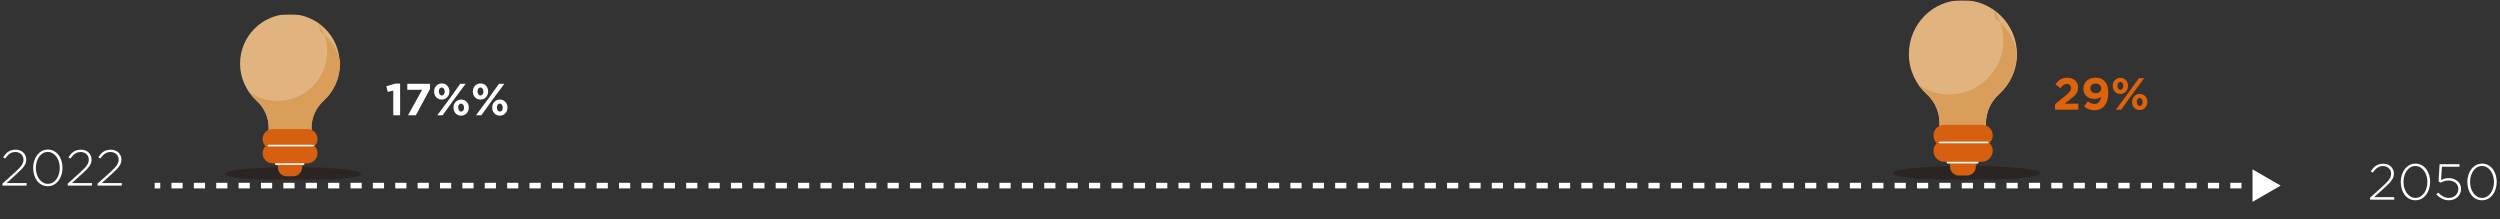 <svg width="889" height="78" viewBox="0 0 889 78" fill="none" xmlns="http://www.w3.org/2000/svg">
<rect x="0" y="0" width="889" height="78" fill="#333333" stroke="none"/>
<mask id="mask0_46_305" style="mask-type:luminance" maskUnits="userSpaceOnUse" x="672" y="0" width="54" height="65">
<path d="M725.852 0.008H672.912V64.138H725.852V0.008Z" fill="white"/>
</mask>
<g mask="url(#mask0_46_305)">
<mask id="mask1_46_305" style="mask-type:luminance" maskUnits="userSpaceOnUse" x="672" y="0" width="54" height="65">
<path d="M725.852 0.016H672.912V64.146H725.852V0.016Z" fill="white"/>
</mask>
<g mask="url(#mask1_46_305)">
<path d="M717.243 19.24C717.243 8.624 708.492 0.016 697.875 0.016C687.259 0.016 678.794 8.624 678.794 19.24C678.794 24.835 681.233 30 685.107 33.444C688.12 36.169 689.698 39.9 689.698 43.917V46.642H706.196V43.917C706.196 39.9 707.918 36.169 710.787 33.587C714.805 30 717.243 24.835 717.243 19.24Z" fill="#E1B47F"/>
</g>
<mask id="mask2_46_305" style="mask-type:luminance" maskUnits="userSpaceOnUse" x="672" y="0" width="54" height="65">
<path d="M725.852 0.016H672.912V64.146H725.852V0.016Z" fill="white"/>
</mask>
<g mask="url(#mask2_46_305)">
<path d="M716.813 15.366C716.813 15.509 716.813 15.509 716.813 15.653C716.813 15.509 716.813 15.366 716.813 15.366ZM717.1 16.657V16.801C717.1 16.801 717.1 16.801 717.1 16.657Z" fill="#F6E2B5"/>
</g>
<mask id="mask3_46_305" style="mask-type:luminance" maskUnits="userSpaceOnUse" x="672" y="0" width="54" height="65">
<path d="M725.852 0.016H672.912V64.146H725.852V0.016Z" fill="white"/>
</mask>
<g mask="url(#mask3_46_305)">
<path d="M708.922 3.453C711.074 6.609 712.366 10.34 712.366 14.357C712.366 24.973 703.758 33.581 693.141 33.581C689.124 33.581 685.25 32.29 682.238 30.138C682.238 30.282 682.381 30.282 682.381 30.425C683.242 31.573 684.103 32.577 685.107 33.438C688.12 36.164 689.698 39.894 689.698 43.911V46.637H706.197V43.911C706.197 39.894 707.918 36.164 710.788 33.438C714.661 29.995 717.1 24.83 717.1 19.235V19.091C717.1 19.091 717.1 19.091 717.1 18.948V18.804C717.1 18.661 717.1 18.661 717.1 18.517C717.1 18.374 717.1 18.374 717.1 18.23C716.096 13.496 713.37 9.479 709.64 6.753L709.496 6.609C709.066 3.597 709.066 3.453 708.922 3.453Z" fill="#D99F5A"/>
</g>
<mask id="mask4_46_305" style="mask-type:luminance" maskUnits="userSpaceOnUse" x="672" y="0" width="54" height="65">
<path d="M725.852 0.016H672.912V64.146H725.852V0.016Z" fill="white"/>
</mask>
<g mask="url(#mask4_46_305)">
<g opacity="0.52">
<mask id="mask5_46_305" style="mask-type:luminance" maskUnits="userSpaceOnUse" x="660" y="48" width="79" height="18">
<path d="M738.764 48.938H660V65.58H738.764V48.938Z" fill="white"/>
</mask>
<g mask="url(#mask5_46_305)">
<path d="M699.31 58.984C684.82 58.984 672.912 60.132 672.912 61.567C672.912 63.002 684.676 64.149 699.31 64.149C713.944 64.149 725.708 63.002 725.708 61.567C725.852 60.132 713.944 58.984 699.31 58.984Z" fill="#231916"/>
</g>
</g>
</g>
<mask id="mask6_46_305" style="mask-type:luminance" maskUnits="userSpaceOnUse" x="672" y="0" width="54" height="65">
<path d="M725.852 0.016H672.912V64.146H725.852V0.016Z" fill="white"/>
</mask>
<g mask="url(#mask6_46_305)">
<path d="M699.454 62.422H696.584C694.863 62.422 693.428 60.987 693.428 59.266C693.428 57.544 694.863 56.109 696.584 56.109H699.454C701.175 56.109 702.61 57.544 702.61 59.266C702.61 60.987 701.175 62.422 699.454 62.422Z" fill="#D66010"/>
</g>
<mask id="mask7_46_305" style="mask-type:luminance" maskUnits="userSpaceOnUse" x="672" y="0" width="54" height="65">
<path d="M725.852 0.016H672.912V64.146H725.852V0.016Z" fill="white"/>
</mask>
<g mask="url(#mask7_46_305)">
<path d="M698.162 60.122C694.002 60.122 690.702 56.822 690.702 52.662V49.936C690.702 48.645 691.706 47.641 692.998 47.641H703.327C704.618 47.641 705.623 48.645 705.623 49.936V52.662C705.623 56.822 702.18 60.122 698.162 60.122Z" fill="#D66010"/>
</g>
<mask id="mask8_46_305" style="mask-type:luminance" maskUnits="userSpaceOnUse" x="672" y="0" width="54" height="65">
<path d="M725.852 0.016H672.912V64.146H725.852V0.016Z" fill="white"/>
</mask>
<g mask="url(#mask8_46_305)">
<path d="M704.762 52.091H691.419C689.267 52.091 687.546 50.369 687.546 48.217C687.546 46.065 689.267 44.344 691.419 44.344H704.762C706.914 44.344 708.635 46.065 708.635 48.217C708.492 50.369 706.77 52.091 704.762 52.091Z" fill="#D66010"/>
</g>
</g>
<mask id="mask9_46_305" style="mask-type:luminance" maskUnits="userSpaceOnUse" x="672" y="0" width="54" height="65">
<path d="M725.852 0.008H672.912V64.138H725.852V0.008Z" fill="white"/>
</mask>
<g mask="url(#mask9_46_305)">
<path d="M705.623 52.086V55.242L696.441 52.086H705.623Z" fill="#536D30"/>
</g>
<mask id="mask10_46_305" style="mask-type:luminance" maskUnits="userSpaceOnUse" x="672" y="0" width="54" height="65">
<path d="M725.852 0.008H672.912V64.138H725.852V0.008Z" fill="white"/>
</mask>
<g mask="url(#mask10_46_305)">
<mask id="mask11_46_305" style="mask-type:luminance" maskUnits="userSpaceOnUse" x="672" y="0" width="54" height="65">
<path d="M725.852 0.016H672.912V64.146H725.852V0.016Z" fill="white"/>
</mask>
<g mask="url(#mask11_46_305)">
<path d="M704.762 57.544H691.419C689.267 57.544 687.546 55.822 687.546 53.67C687.546 51.519 689.267 49.797 691.419 49.797H704.762C706.914 49.797 708.635 51.519 708.635 53.67C708.492 55.822 706.77 57.544 704.762 57.544Z" fill="#D66010"/>
</g>
</g>
<mask id="mask12_46_305" style="mask-type:luminance" maskUnits="userSpaceOnUse" x="672" y="0" width="54" height="65">
<path d="M725.852 0.008H672.912V64.138H725.852V0.008Z" fill="white"/>
</mask>
<g mask="url(#mask12_46_305)">
<path d="M707.057 50.367H689.554V50.941H707.057V50.367Z" fill="white"/>
</g>
<mask id="mask13_46_305" style="mask-type:luminance" maskUnits="userSpaceOnUse" x="672" y="0" width="54" height="65">
<path d="M725.852 0.008H672.912V64.138H725.852V0.008Z" fill="white"/>
</mask>
<g mask="url(#mask13_46_305)">
<path d="M703.471 57.539H692.28V58.113H703.471V57.539Z" fill="white"/>
</g>
<path d="M5.508 54.048C4.704 54.048 4.02 54.252 3.456 54.66C2.892 55.056 2.346 55.632 1.818 56.388L1.116 55.92C1.392 55.5 1.674 55.128 1.962 54.804C2.262 54.468 2.586 54.186 2.934 53.958C3.294 53.718 3.69 53.538 4.122 53.418C4.554 53.286 5.046 53.22 5.598 53.22C6.138 53.22 6.636 53.31 7.092 53.49C7.548 53.658 7.938 53.898 8.262 54.21C8.598 54.522 8.862 54.894 9.054 55.326C9.246 55.746 9.342 56.202 9.342 56.694C9.342 57.126 9.282 57.534 9.162 57.918C9.042 58.29 8.85 58.668 8.586 59.052C8.334 59.424 8.01 59.82 7.614 60.24C7.218 60.648 6.744 61.104 6.192 61.608L2.34 65.1H9.468V66H0.864V65.298L5.562 61.05C6.078 60.582 6.516 60.156 6.876 59.772C7.236 59.388 7.524 59.028 7.74 58.692C7.956 58.356 8.112 58.032 8.208 57.72C8.304 57.408 8.352 57.084 8.352 56.748C8.352 56.34 8.274 55.968 8.118 55.632C7.962 55.296 7.752 55.014 7.488 54.786C7.236 54.546 6.936 54.366 6.588 54.246C6.24 54.114 5.88 54.048 5.508 54.048ZM22.227 59.682C22.227 60.558 22.101 61.392 21.849 62.184C21.609 62.964 21.261 63.654 20.805 64.254C20.349 64.854 19.797 65.334 19.149 65.694C18.513 66.042 17.793 66.216 16.989 66.216C16.185 66.216 15.459 66.042 14.811 65.694C14.175 65.346 13.629 64.878 13.173 64.29C12.729 63.69 12.387 63 12.147 62.22C11.907 61.428 11.787 60.594 11.787 59.718C11.787 58.842 11.907 58.014 12.147 57.234C12.399 56.442 12.753 55.746 13.209 55.146C13.665 54.546 14.211 54.072 14.847 53.724C15.495 53.364 16.221 53.184 17.025 53.184C17.829 53.184 18.549 53.358 19.185 53.706C19.833 54.054 20.379 54.528 20.823 55.128C21.279 55.716 21.627 56.406 21.867 57.198C22.107 57.978 22.227 58.806 22.227 59.682ZM21.255 59.718C21.255 58.986 21.153 58.278 20.949 57.594C20.757 56.898 20.475 56.292 20.103 55.776C19.731 55.248 19.281 54.828 18.753 54.516C18.225 54.192 17.637 54.03 16.989 54.03C16.341 54.03 15.753 54.186 15.225 54.498C14.709 54.81 14.265 55.23 13.893 55.758C13.533 56.274 13.251 56.874 13.047 57.558C12.855 58.242 12.759 58.95 12.759 59.682C12.759 60.426 12.855 61.14 13.047 61.824C13.251 62.508 13.539 63.114 13.911 63.642C14.283 64.158 14.733 64.578 15.261 64.902C15.789 65.214 16.377 65.37 17.025 65.37C17.673 65.37 18.255 65.214 18.771 64.902C19.299 64.59 19.743 64.176 20.103 63.66C20.475 63.132 20.757 62.532 20.949 61.86C21.153 61.176 21.255 60.462 21.255 59.718ZM28.729 54.048C27.925 54.048 27.241 54.252 26.677 54.66C26.113 55.056 25.567 55.632 25.039 56.388L24.337 55.92C24.613 55.5 24.895 55.128 25.183 54.804C25.483 54.468 25.807 54.186 26.155 53.958C26.515 53.718 26.911 53.538 27.343 53.418C27.775 53.286 28.267 53.22 28.819 53.22C29.359 53.22 29.857 53.31 30.313 53.49C30.769 53.658 31.159 53.898 31.483 54.21C31.819 54.522 32.083 54.894 32.275 55.326C32.467 55.746 32.563 56.202 32.563 56.694C32.563 57.126 32.503 57.534 32.383 57.918C32.263 58.29 32.071 58.668 31.807 59.052C31.555 59.424 31.231 59.82 30.835 60.24C30.439 60.648 29.965 61.104 29.413 61.608L25.561 65.1H32.689V66H24.085V65.298L28.783 61.05C29.299 60.582 29.737 60.156 30.097 59.772C30.457 59.388 30.745 59.028 30.961 58.692C31.177 58.356 31.333 58.032 31.429 57.72C31.525 57.408 31.573 57.084 31.573 56.748C31.573 56.34 31.495 55.968 31.339 55.632C31.183 55.296 30.973 55.014 30.709 54.786C30.457 54.546 30.157 54.366 29.809 54.246C29.461 54.114 29.101 54.048 28.729 54.048ZM39.346 54.048C38.542 54.048 37.858 54.252 37.294 54.66C36.73 55.056 36.184 55.632 35.656 56.388L34.954 55.92C35.23 55.5 35.512 55.128 35.8 54.804C36.1 54.468 36.424 54.186 36.772 53.958C37.132 53.718 37.528 53.538 37.96 53.418C38.392 53.286 38.884 53.22 39.436 53.22C39.976 53.22 40.474 53.31 40.93 53.49C41.386 53.658 41.776 53.898 42.1 54.21C42.436 54.522 42.7 54.894 42.892 55.326C43.084 55.746 43.18 56.202 43.18 56.694C43.18 57.126 43.12 57.534 43 57.918C42.88 58.29 42.688 58.668 42.424 59.052C42.172 59.424 41.848 59.82 41.452 60.24C41.056 60.648 40.582 61.104 40.03 61.608L36.178 65.1H43.306V66H34.702V65.298L39.4 61.05C39.916 60.582 40.354 60.156 40.714 59.772C41.074 59.388 41.362 59.028 41.578 58.692C41.794 58.356 41.95 58.032 42.046 57.72C42.142 57.408 42.19 57.084 42.19 56.748C42.19 56.34 42.112 55.968 41.956 55.632C41.8 55.296 41.59 55.014 41.326 54.786C41.074 54.546 40.774 54.366 40.426 54.246C40.078 54.114 39.718 54.048 39.346 54.048Z" fill="white"/>
<path d="M847.434 59.048C846.63 59.048 845.946 59.252 845.382 59.66C844.818 60.056 844.272 60.632 843.744 61.388L843.042 60.92C843.318 60.5 843.6 60.128 843.888 59.804C844.188 59.468 844.512 59.186 844.86 58.958C845.22 58.718 845.616 58.538 846.048 58.418C846.48 58.286 846.972 58.22 847.524 58.22C848.064 58.22 848.562 58.31 849.018 58.49C849.474 58.658 849.864 58.898 850.188 59.21C850.524 59.522 850.788 59.894 850.98 60.326C851.172 60.746 851.268 61.202 851.268 61.694C851.268 62.126 851.208 62.534 851.088 62.918C850.968 63.29 850.776 63.668 850.512 64.052C850.26 64.424 849.936 64.82 849.54 65.24C849.144 65.648 848.67 66.104 848.118 66.608L844.266 70.1H851.394V71H842.79V70.298L847.488 66.05C848.004 65.582 848.442 65.156 848.802 64.772C849.162 64.388 849.45 64.028 849.666 63.692C849.882 63.356 850.038 63.032 850.134 62.72C850.23 62.408 850.278 62.084 850.278 61.748C850.278 61.34 850.2 60.968 850.044 60.632C849.888 60.296 849.678 60.014 849.414 59.786C849.162 59.546 848.862 59.366 848.514 59.246C848.166 59.114 847.806 59.048 847.434 59.048ZM864.153 64.682C864.153 65.558 864.027 66.392 863.775 67.184C863.535 67.964 863.187 68.654 862.731 69.254C862.275 69.854 861.723 70.334 861.075 70.694C860.439 71.042 859.719 71.216 858.915 71.216C858.111 71.216 857.385 71.042 856.737 70.694C856.101 70.346 855.555 69.878 855.099 69.29C854.655 68.69 854.313 68 854.073 67.22C853.833 66.428 853.713 65.594 853.713 64.718C853.713 63.842 853.833 63.014 854.073 62.234C854.325 61.442 854.679 60.746 855.135 60.146C855.591 59.546 856.137 59.072 856.773 58.724C857.421 58.364 858.147 58.184 858.951 58.184C859.755 58.184 860.475 58.358 861.111 58.706C861.759 59.054 862.305 59.528 862.749 60.128C863.205 60.716 863.553 61.406 863.793 62.198C864.033 62.978 864.153 63.806 864.153 64.682ZM863.181 64.718C863.181 63.986 863.079 63.278 862.875 62.594C862.683 61.898 862.401 61.292 862.029 60.776C861.657 60.248 861.207 59.828 860.679 59.516C860.151 59.192 859.563 59.03 858.915 59.03C858.267 59.03 857.679 59.186 857.151 59.498C856.635 59.81 856.191 60.23 855.819 60.758C855.459 61.274 855.177 61.874 854.973 62.558C854.781 63.242 854.685 63.95 854.685 64.682C854.685 65.426 854.781 66.14 854.973 66.824C855.177 67.508 855.465 68.114 855.837 68.642C856.209 69.158 856.659 69.578 857.187 69.902C857.715 70.214 858.303 70.37 858.951 70.37C859.599 70.37 860.181 70.214 860.697 69.902C861.225 69.59 861.669 69.176 862.029 68.66C862.401 68.132 862.683 67.532 862.875 66.86C863.079 66.176 863.181 65.462 863.181 64.718ZM867.158 64.502L867.518 58.4H874.592V59.3H868.346L868.04 64.016C868.448 63.812 868.868 63.65 869.3 63.53C869.732 63.398 870.242 63.332 870.83 63.332C871.442 63.332 872.006 63.428 872.522 63.62C873.05 63.8 873.506 64.058 873.89 64.394C874.286 64.73 874.592 65.132 874.808 65.6C875.036 66.068 875.15 66.584 875.15 67.148C875.15 67.748 875.036 68.3 874.808 68.804C874.592 69.296 874.286 69.722 873.89 70.082C873.506 70.442 873.044 70.724 872.504 70.928C871.976 71.12 871.394 71.216 870.758 71.216C869.894 71.216 869.078 71.018 868.31 70.622C867.554 70.226 866.9 69.746 866.348 69.182L867.014 68.516C867.59 69.092 868.196 69.548 868.832 69.884C869.468 70.208 870.122 70.37 870.794 70.37C871.298 70.37 871.754 70.292 872.162 70.136C872.582 69.968 872.936 69.74 873.224 69.452C873.524 69.164 873.758 68.828 873.926 68.444C874.094 68.048 874.178 67.628 874.178 67.184C874.178 66.74 874.094 66.338 873.926 65.978C873.758 65.606 873.518 65.288 873.206 65.024C872.906 64.76 872.54 64.556 872.108 64.412C871.688 64.256 871.226 64.178 870.722 64.178C870.134 64.178 869.612 64.256 869.156 64.412C868.7 64.568 868.274 64.754 867.878 64.97L867.158 64.502ZM887.831 64.682C887.831 65.558 887.705 66.392 887.453 67.184C887.213 67.964 886.865 68.654 886.409 69.254C885.953 69.854 885.401 70.334 884.753 70.694C884.117 71.042 883.397 71.216 882.593 71.216C881.789 71.216 881.063 71.042 880.415 70.694C879.779 70.346 879.233 69.878 878.777 69.29C878.333 68.69 877.991 68 877.751 67.22C877.511 66.428 877.391 65.594 877.391 64.718C877.391 63.842 877.511 63.014 877.751 62.234C878.003 61.442 878.357 60.746 878.813 60.146C879.269 59.546 879.815 59.072 880.451 58.724C881.099 58.364 881.825 58.184 882.629 58.184C883.433 58.184 884.153 58.358 884.789 58.706C885.437 59.054 885.983 59.528 886.427 60.128C886.883 60.716 887.231 61.406 887.471 62.198C887.711 62.978 887.831 63.806 887.831 64.682ZM886.859 64.718C886.859 63.986 886.757 63.278 886.553 62.594C886.361 61.898 886.079 61.292 885.707 60.776C885.335 60.248 884.885 59.828 884.357 59.516C883.829 59.192 883.241 59.03 882.593 59.03C881.945 59.03 881.357 59.186 880.829 59.498C880.313 59.81 879.869 60.23 879.497 60.758C879.137 61.274 878.855 61.874 878.651 62.558C878.459 63.242 878.363 63.95 878.363 64.682C878.363 65.426 878.459 66.14 878.651 66.824C878.855 67.508 879.143 68.114 879.515 68.642C879.887 69.158 880.337 69.578 880.865 69.902C881.393 70.214 881.981 70.37 882.629 70.37C883.277 70.37 883.859 70.214 884.375 69.902C884.903 69.59 885.347 69.176 885.707 68.66C886.079 68.132 886.361 67.532 886.553 66.86C886.757 66.176 886.859 65.462 886.859 64.718Z" fill="white"/>
<mask id="mask14_46_305" style="mask-type:luminance" maskUnits="userSpaceOnUse" x="79" y="5" width="50" height="60">
<path d="M128.691 5H79.912V64.252H128.691V5Z" fill="white"/>
</mask>
<g mask="url(#mask14_46_305)">
<mask id="mask15_46_305" style="mask-type:luminance" maskUnits="userSpaceOnUse" x="79" y="5" width="50" height="60">
<path d="M128.691 5H79.912V64.252H128.691V5Z" fill="white"/>
</mask>
<g mask="url(#mask15_46_305)">
<path d="M120.8 22.646C120.8 12.891 112.766 5 103.011 5C93.255 5 85.364 12.891 85.364 22.646C85.364 27.811 87.659 32.546 91.246 35.846C93.972 38.284 95.55 41.871 95.55 45.458V48.04H110.758V45.458C110.758 41.871 112.336 38.284 115.062 35.846C118.505 32.689 120.8 27.955 120.8 22.646Z" fill="#E1B47F"/>
</g>
<mask id="mask16_46_305" style="mask-type:luminance" maskUnits="userSpaceOnUse" x="79" y="5" width="50" height="60">
<path d="M128.691 5H79.912V64.252H128.691V5Z" fill="white"/>
</mask>
<g mask="url(#mask16_46_305)">
<path d="M113.34 8.297L113.484 8.44C113.484 8.44 113.484 8.297 113.34 8.297ZM120.37 19.2V19.344C120.513 19.344 120.513 19.2 120.37 19.2ZM120.513 19.487C120.513 19.631 120.513 19.631 120.513 19.631V19.487ZM120.513 19.774V19.918C120.513 19.918 120.513 19.918 120.513 19.774Z" fill="#F6E2B5"/>
</g>
<mask id="mask17_46_305" style="mask-type:luminance" maskUnits="userSpaceOnUse" x="79" y="5" width="50" height="60">
<path d="M128.691 5H79.912V64.252H128.691V5Z" fill="white"/>
</mask>
<g mask="url(#mask17_46_305)">
<path d="M113.197 8.156C115.205 11.026 116.353 14.469 116.353 18.199C116.353 27.955 108.462 35.846 98.706 35.846C94.976 35.846 91.533 34.698 88.664 32.689C88.664 32.833 88.807 32.833 88.807 32.976C89.524 33.98 90.385 34.985 91.246 35.702C93.972 38.141 95.55 41.728 95.55 45.314V48.04H110.758V45.458C110.758 41.871 112.336 38.284 115.062 35.846C118.648 32.546 120.944 27.955 120.944 22.646V22.503C120.944 22.503 120.944 22.503 120.944 22.36V22.216V22.073C120.944 21.929 120.944 21.929 120.944 21.929C120.083 17.625 117.501 13.895 114.057 11.312L113.914 11.169C113.34 8.3 113.197 8.156 113.197 8.156Z" fill="#D99F5A"/>
</g>
<mask id="mask18_46_305" style="mask-type:luminance" maskUnits="userSpaceOnUse" x="79" y="5" width="50" height="60">
<path d="M128.691 5H79.912V64.252H128.691V5Z" fill="white"/>
</mask>
<g mask="url(#mask18_46_305)">
<g opacity="0.52">
<mask id="mask19_46_305" style="mask-type:luminance" maskUnits="userSpaceOnUse" x="67" y="49" width="75" height="17">
<path d="M141.603 49.328H67V65.683H141.603V49.328Z" fill="white"/>
</mask>
<g mask="url(#mask19_46_305)">
<path d="M104.302 59.375C90.816 59.375 79.912 60.523 79.912 61.814C79.912 63.105 90.816 64.253 104.302 64.253C117.788 64.253 128.691 63.105 128.691 61.814C128.691 60.523 117.788 59.375 104.302 59.375Z" fill="#231916"/>
</g>
</g>
</g>
<mask id="mask20_46_305" style="mask-type:luminance" maskUnits="userSpaceOnUse" x="79" y="5" width="50" height="60">
<path d="M128.691 5H79.912V64.252H128.691V5Z" fill="white"/>
</mask>
<g mask="url(#mask20_46_305)">
<path d="M104.445 62.674H101.863C100.284 62.674 98.85 61.383 98.85 59.661C98.85 58.083 100.141 56.648 101.863 56.648H104.445C106.023 56.648 107.458 57.94 107.458 59.661C107.314 61.239 106.023 62.674 104.445 62.674Z" fill="#D66010"/>
</g>
<mask id="mask21_46_305" style="mask-type:luminance" maskUnits="userSpaceOnUse" x="79" y="5" width="50" height="60">
<path d="M128.691 5H79.912V64.252H128.691V5Z" fill="white"/>
</mask>
<g mask="url(#mask21_46_305)">
<path d="M103.154 60.527C99.28 60.527 96.268 57.371 96.268 53.641V51.058C96.268 49.91 97.272 48.906 98.42 48.906H107.888C109.036 48.906 110.04 49.91 110.04 51.058V53.641C110.04 57.371 107.028 60.527 103.154 60.527Z" fill="#D66010"/>
</g>
<mask id="mask22_46_305" style="mask-type:luminance" maskUnits="userSpaceOnUse" x="79" y="5" width="50" height="60">
<path d="M128.691 5H79.912V64.252H128.691V5Z" fill="white"/>
</mask>
<g mask="url(#mask22_46_305)">
<path d="M109.323 53.064H96.985C94.976 53.064 93.398 51.486 93.398 49.477C93.398 47.469 94.976 45.891 96.985 45.891H109.323C111.332 45.891 112.91 47.469 112.91 49.477C112.91 51.486 111.188 53.064 109.323 53.064Z" fill="#D66010"/>
</g>
</g>
<mask id="mask23_46_305" style="mask-type:luminance" maskUnits="userSpaceOnUse" x="79" y="5" width="50" height="60">
<path d="M128.691 5H79.912V64.252H128.691V5Z" fill="white"/>
</mask>
<g mask="url(#mask23_46_305)">
<path d="M110.04 53.062V56.075L101.576 53.062H110.04Z" fill="#536D30"/>
</g>
<mask id="mask24_46_305" style="mask-type:luminance" maskUnits="userSpaceOnUse" x="79" y="5" width="50" height="60">
<path d="M128.691 5H79.912V64.252H128.691V5Z" fill="white"/>
</mask>
<g mask="url(#mask24_46_305)">
<mask id="mask25_46_305" style="mask-type:luminance" maskUnits="userSpaceOnUse" x="79" y="5" width="50" height="60">
<path d="M128.691 5H79.912V64.252H128.691V5Z" fill="white"/>
</mask>
<g mask="url(#mask25_46_305)">
<path d="M109.323 58.087H96.985C94.976 58.087 93.398 56.509 93.398 54.501C93.398 52.492 94.976 50.914 96.985 50.914H109.323C111.332 50.914 112.91 52.492 112.91 54.501C112.91 56.509 111.188 58.087 109.323 58.087Z" fill="#D66010"/>
</g>
</g>
<mask id="mask26_46_305" style="mask-type:luminance" maskUnits="userSpaceOnUse" x="79" y="5" width="50" height="60">
<path d="M128.691 5H79.912V64.252H128.691V5Z" fill="white"/>
</mask>
<g mask="url(#mask26_46_305)">
<path d="M111.475 51.484H95.263V52.058H111.475V51.484Z" fill="white"/>
</g>
<mask id="mask27_46_305" style="mask-type:luminance" maskUnits="userSpaceOnUse" x="79" y="5" width="50" height="60">
<path d="M128.691 5H79.912V64.252H128.691V5Z" fill="white"/>
</mask>
<g mask="url(#mask27_46_305)">
<path d="M108.175 58.078H97.846V58.652H108.175V58.078Z" fill="white"/>
</g>
<path d="M139.848 41V32.216L137.896 32.696L137.384 30.68L140.6 29.72H142.28V41H139.848ZM145.094 41L150.102 31.928H144.838V29.8H152.902V31.656L147.878 41H145.094ZM157.08 35.4C155.464 35.4 154.376 34.136 154.376 32.568V32.536C154.376 30.952 155.496 29.672 157.112 29.672C158.728 29.672 159.816 30.936 159.816 32.504V32.536C159.816 34.12 158.696 35.4 157.08 35.4ZM157.08 31.128C156.392 31.128 156.056 31.752 156.056 32.504V32.536C156.056 33.288 156.472 33.944 157.112 33.944C157.8 33.944 158.136 33.288 158.136 32.568V32.536C158.136 31.784 157.72 31.128 157.08 31.128ZM159.976 34.968L163.672 29.8H165.576L161.096 35.832L157.4 41H155.496L159.976 34.968ZM163.96 41.128C162.344 41.128 161.256 39.864 161.256 38.296V38.264C161.256 36.68 162.376 35.4 163.992 35.4C165.608 35.4 166.696 36.664 166.696 38.232V38.264C166.696 39.848 165.576 41.128 163.96 41.128ZM163.992 39.672C164.68 39.672 165.016 39.016 165.016 38.296V38.264C165.016 37.512 164.6 36.856 163.96 36.856C163.272 36.856 162.936 37.48 162.936 38.232V38.264C162.936 39.016 163.352 39.672 163.992 39.672ZM170.846 35.4C169.23 35.4 168.142 34.136 168.142 32.568V32.536C168.142 30.952 169.262 29.672 170.878 29.672C172.494 29.672 173.582 30.936 173.582 32.504V32.536C173.582 34.12 172.462 35.4 170.846 35.4ZM170.846 31.128C170.158 31.128 169.822 31.752 169.822 32.504V32.536C169.822 33.288 170.238 33.944 170.878 33.944C171.566 33.944 171.902 33.288 171.902 32.568V32.536C171.902 31.784 171.486 31.128 170.846 31.128ZM173.742 34.968L177.438 29.8H179.342L174.862 35.832L171.166 41H169.262L173.742 34.968ZM177.726 41.128C176.11 41.128 175.022 39.864 175.022 38.296V38.264C175.022 36.68 176.142 35.4 177.758 35.4C179.374 35.4 180.462 36.664 180.462 38.232V38.264C180.462 39.848 179.342 41.128 177.726 41.128ZM177.758 39.672C178.446 39.672 178.782 39.016 178.782 38.296V38.264C178.782 37.512 178.366 36.856 177.726 36.856C177.038 36.856 176.702 37.48 176.702 38.232V38.264C176.702 39.016 177.118 39.672 177.758 39.672Z" fill="white"/>
<path d="M730.784 39V37.048L734.512 33.992C735.92 32.84 736.448 32.232 736.448 31.304C736.448 30.344 735.84 29.848 734.944 29.848C734.064 29.848 733.488 30.328 732.656 31.352L730.928 29.96C732.032 28.472 733.104 27.64 735.104 27.64C737.408 27.64 738.96 29 738.96 31.096V31.128C738.96 33.016 738 33.912 736.016 35.464L734.192 36.872H739.072V39H730.784ZM744.865 36.952C746.545 36.952 747.057 35.368 747.137 34.408C746.561 34.904 745.825 35.176 744.865 35.176C742.433 35.176 740.865 33.816 740.865 31.56V31.528C740.865 29.272 742.609 27.608 745.137 27.608C746.625 27.608 747.521 27.976 748.369 28.824C749.169 29.624 749.697 30.84 749.697 33.048V33.08C749.697 36.712 747.985 39.192 744.801 39.192C743.153 39.192 742.081 38.648 741.121 37.864L742.417 35.992C743.233 36.648 743.905 36.952 744.865 36.952ZM745.265 33.128C746.481 33.128 747.185 32.424 747.185 31.464V31.432C747.185 30.424 746.449 29.72 745.217 29.72C744.001 29.72 743.313 30.408 743.313 31.416V31.448C743.313 32.456 744.049 33.128 745.265 33.128ZM753.987 33.4C752.371 33.4 751.283 32.136 751.283 30.568V30.536C751.283 28.952 752.403 27.672 754.019 27.672C755.635 27.672 756.723 28.936 756.723 30.504V30.536C756.723 32.12 755.603 33.4 753.987 33.4ZM753.987 29.128C753.299 29.128 752.963 29.752 752.963 30.504V30.536C752.963 31.288 753.379 31.944 754.019 31.944C754.707 31.944 755.043 31.288 755.043 30.568V30.536C755.043 29.784 754.627 29.128 753.987 29.128ZM756.883 32.968L760.579 27.8H762.483L758.003 33.832L754.307 39H752.403L756.883 32.968ZM760.867 39.128C759.251 39.128 758.163 37.864 758.163 36.296V36.264C758.163 34.68 759.283 33.4 760.899 33.4C762.515 33.4 763.603 34.664 763.603 36.232V36.264C763.603 37.848 762.483 39.128 760.867 39.128ZM760.899 37.672C761.587 37.672 761.923 37.016 761.923 36.296V36.264C761.923 35.512 761.507 34.856 760.867 34.856C760.179 34.856 759.843 35.48 759.843 36.232V36.264C759.843 37.016 760.259 37.672 760.899 37.672Z" fill="#DE630B"/>
<path d="M811 66L801 60.227V71.774L811 66ZM55 67L56.989 67L56.989 65H55V67ZM60.968 67H64.947L64.947 65L60.968 65L60.968 67ZM68.926 67L72.905 67V65H68.926L68.926 67ZM76.884 67L80.863 67V65L76.884 65V67ZM84.842 67L88.821 67V65L84.842 65V67ZM92.8 67L96.779 67V65L92.8 65V67ZM100.758 67H104.737V65L100.758 65V67ZM108.716 67L112.695 67V65H108.716V67ZM116.674 67L120.653 67L120.653 65L116.674 65V67ZM124.632 67L128.611 67V65L124.632 65L124.632 67ZM132.589 67L136.568 67V65H132.589L132.589 67ZM140.547 67H144.526V65L140.547 65L140.547 67ZM148.505 67L152.484 67V65L148.505 65L148.505 67ZM156.463 67L160.442 67V65L156.463 65L156.463 67ZM164.421 67H168.4V65L164.421 65L164.421 67ZM172.379 67L176.358 67L176.358 65H172.379V67ZM180.337 67L184.316 67V65L180.337 65V67ZM188.295 67L192.274 67V65L188.295 65V67ZM196.253 67L200.232 67V65H196.253V67ZM204.211 67H208.189V65L204.211 65V67ZM212.168 67L216.147 67L216.147 65L212.168 65L212.168 67ZM220.126 67L224.105 67L224.105 65L220.126 65L220.126 67ZM228.084 67H232.063L232.063 65L228.084 65L228.084 67ZM236.042 67L240.021 67V65H236.042L236.042 67ZM244 67L247.979 67V65L244 65V67ZM251.958 67L255.937 67V65L251.958 65V67ZM259.916 67L263.895 67V65L259.916 65V67ZM267.874 67H271.853L271.853 65L267.874 65V67ZM275.832 67L279.81 67V65L275.832 65V67ZM283.789 67L287.768 67L287.768 65L283.789 65L283.789 67ZM291.747 67L295.726 67V65L291.747 65V67ZM299.705 67L303.684 67V65H299.705V67ZM307.663 67L311.642 67L311.642 65L307.663 65V67ZM315.621 67L319.6 67L319.6 65L315.621 65V67ZM323.579 67L327.558 67V65L323.579 65V67ZM331.537 67H335.516V65L331.537 65V67ZM339.495 67L343.474 67V65H339.495V67ZM347.452 67L351.431 67V65L347.452 65V67ZM355.41 67L359.389 67V65L355.41 65L355.41 67ZM363.368 67L367.347 67V65H363.368L363.368 67ZM371.326 67L375.305 67V65L371.326 65L371.326 67ZM379.284 67L383.263 67V65L379.284 65L379.284 67ZM387.242 67L391.221 67V65L387.242 65V67ZM395.2 67H399.179V65L395.2 65V67ZM403.158 67L407.137 67V65H403.158V67ZM411.116 67L415.095 67L415.095 65L411.116 65V67ZM419.073 67L423.052 67L423.052 65L419.073 65V67ZM427.031 67L431.01 67L431.01 65H427.031V67ZM434.989 67H438.968V65L434.989 65V67ZM442.947 67L446.926 67V65L442.947 65V67ZM450.905 67L454.884 67V65L450.905 65V67ZM458.863 67H462.842V65L458.863 65V67ZM466.821 67L470.8 67V65H466.821V67ZM474.779 67L478.758 67V65L474.779 65L474.779 67ZM482.737 67L486.716 67V65L482.737 65L482.737 67ZM490.694 67L494.673 67V65L490.694 65L490.694 67ZM498.652 67H502.631V65L498.652 65V67ZM506.61 67L510.589 67V65L506.61 65V67ZM514.568 67L518.547 67V65L514.568 65V67ZM522.526 67H526.505V65L522.526 65V67ZM530.484 67L534.463 67V65H530.484V67ZM538.442 67L542.421 67L542.421 65L538.442 65V67ZM546.4 67L550.379 67L550.379 65L546.4 65V67ZM554.358 67L558.336 67V65L554.358 65V67ZM562.315 67H566.294V65L562.315 65V67ZM570.273 67L574.252 67V65L570.273 65V67ZM578.231 67L582.21 67L582.21 65L578.231 65V67ZM586.189 67L590.168 67V65L586.189 65V67ZM594.147 67L598.126 67L598.126 65H594.147V67ZM602.105 67L606.084 67V65L602.105 65V67ZM610.063 67L614.042 67V65L610.063 65V67ZM618.021 67L622 67V65L618.021 65V67ZM625.979 67H629.957V65L625.979 65V67ZM633.936 67L637.915 67V65H633.936V67ZM641.894 67L645.873 67V65L641.894 65L641.894 67ZM649.852 67L653.831 67V65L649.852 65V67ZM657.81 67L661.789 67V65H657.81L657.81 67ZM665.768 67L669.747 67V65L665.768 65V67ZM673.726 67L677.705 67V65L673.726 65V67ZM681.684 67L685.663 67V65L681.684 65V67ZM689.642 67H693.621V65L689.642 65V67ZM697.599 67L701.578 67L701.578 65H697.599V67ZM705.557 67L709.536 67V65L705.557 65V67ZM713.515 67L717.494 67L717.494 65L713.515 65V67ZM721.473 67L725.452 67V65L721.473 65V67ZM729.431 67H733.41V65L729.431 65V67ZM737.389 67L741.368 67V65L737.389 65V67ZM745.347 67L749.326 67V65L745.347 65V67ZM753.305 67H757.284V65L753.305 65V67ZM761.263 67L765.242 67V65H761.263L761.263 67ZM769.22 67L773.199 67V65L769.22 65V67ZM777.178 67L781.157 67V65L777.178 65L777.178 67ZM785.136 67L789.115 67V65L785.136 65V67ZM793.094 67H797.073V65L793.094 65V67ZM801.052 67L805.031 67V65L801.052 65V67ZM811 66L801 60.227V71.774L811 66ZM55 67L56.989 67L56.989 65H55V67ZM60.968 67H64.947L64.947 65L60.968 65L60.968 67ZM68.926 67L72.905 67V65H68.926L68.926 67ZM76.884 67L80.863 67V65L76.884 65V67ZM84.842 67L88.821 67V65L84.842 65V67ZM92.8 67L96.779 67V65L92.8 65V67ZM100.758 67H104.737V65L100.758 65V67ZM108.716 67L112.695 67V65H108.716V67ZM116.674 67L120.653 67L120.653 65L116.674 65V67ZM124.632 67L128.611 67V65L124.632 65L124.632 67ZM132.589 67L136.568 67V65H132.589L132.589 67ZM140.547 67H144.526V65L140.547 65L140.547 67ZM148.505 67L152.484 67V65L148.505 65L148.505 67ZM156.463 67L160.442 67V65L156.463 65L156.463 67ZM164.421 67H168.4V65L164.421 65L164.421 67ZM172.379 67L176.358 67L176.358 65H172.379V67ZM180.337 67L184.316 67V65L180.337 65V67ZM188.295 67L192.274 67V65L188.295 65V67ZM196.253 67L200.232 67V65H196.253V67ZM204.211 67H208.189V65L204.211 65V67ZM212.168 67L216.147 67L216.147 65L212.168 65L212.168 67ZM220.126 67L224.105 67L224.105 65L220.126 65L220.126 67ZM228.084 67H232.063L232.063 65L228.084 65L228.084 67ZM236.042 67L240.021 67V65H236.042L236.042 67ZM244 67L247.979 67V65L244 65V67ZM251.958 67L255.937 67V65L251.958 65V67ZM259.916 67L263.895 67V65L259.916 65V67ZM267.874 67H271.853L271.853 65L267.874 65V67ZM275.832 67L279.81 67V65L275.832 65V67ZM283.789 67L287.768 67L287.768 65L283.789 65L283.789 67ZM291.747 67L295.726 67V65L291.747 65V67ZM299.705 67L303.684 67V65H299.705V67ZM307.663 67L311.642 67L311.642 65L307.663 65V67ZM315.621 67L319.6 67L319.6 65L315.621 65V67ZM323.579 67L327.558 67V65L323.579 65V67ZM331.537 67H335.516V65L331.537 65V67ZM339.495 67L343.474 67V65H339.495V67ZM347.452 67L351.431 67V65L347.452 65V67ZM355.41 67L359.389 67V65L355.41 65L355.41 67ZM363.368 67L367.347 67V65H363.368L363.368 67ZM371.326 67L375.305 67V65L371.326 65L371.326 67ZM379.284 67L383.263 67V65L379.284 65L379.284 67ZM387.242 67L391.221 67V65L387.242 65V67ZM395.2 67H399.179V65L395.2 65V67ZM403.158 67L407.137 67V65H403.158V67ZM411.116 67L415.095 67L415.095 65L411.116 65V67ZM419.073 67L423.052 67L423.052 65L419.073 65V67ZM427.031 67L431.01 67L431.01 65H427.031V67ZM434.989 67H438.968V65L434.989 65V67ZM442.947 67L446.926 67V65L442.947 65V67ZM450.905 67L454.884 67V65L450.905 65V67ZM458.863 67H462.842V65L458.863 65V67ZM466.821 67L470.8 67V65H466.821V67ZM474.779 67L478.758 67V65L474.779 65L474.779 67ZM482.737 67L486.716 67V65L482.737 65L482.737 67ZM490.694 67L494.673 67V65L490.694 65L490.694 67ZM498.652 67H502.631V65L498.652 65V67ZM506.61 67L510.589 67V65L506.61 65V67ZM514.568 67L518.547 67V65L514.568 65V67ZM522.526 67H526.505V65L522.526 65V67ZM530.484 67L534.463 67V65H530.484V67ZM538.442 67L542.421 67L542.421 65L538.442 65V67ZM546.4 67L550.379 67L550.379 65L546.4 65V67ZM554.358 67L558.336 67V65L554.358 65V67ZM562.315 67H566.294V65L562.315 65V67ZM570.273 67L574.252 67V65L570.273 65V67ZM578.231 67L582.21 67L582.21 65L578.231 65V67ZM586.189 67L590.168 67V65L586.189 65V67ZM594.147 67L598.126 67L598.126 65H594.147V67ZM602.105 67L606.084 67V65L602.105 65V67ZM610.063 67L614.042 67V65L610.063 65V67ZM618.021 67L622 67V65L618.021 65V67ZM625.979 67H629.957V65L625.979 65V67ZM633.936 67L637.915 67V65H633.936V67ZM641.894 67L645.873 67V65L641.894 65L641.894 67ZM649.852 67L653.831 67V65L649.852 65V67ZM657.81 67L661.789 67V65H657.81L657.81 67ZM665.768 67L669.747 67V65L665.768 65V67ZM673.726 67L677.705 67V65L673.726 65V67ZM681.684 67L685.663 67V65L681.684 65V67ZM689.642 67H693.621V65L689.642 65V67ZM697.599 67L701.578 67L701.578 65H697.599V67ZM705.557 67L709.536 67V65L705.557 65V67ZM713.515 67L717.494 67L717.494 65L713.515 65V67ZM721.473 67L725.452 67V65L721.473 65V67ZM729.431 67H733.41V65L729.431 65V67ZM737.389 67L741.368 67V65L737.389 65V67ZM745.347 67L749.326 67V65L745.347 65V67ZM753.305 67H757.284V65L753.305 65V67ZM761.263 67L765.242 67V65H761.263L761.263 67ZM769.22 67L773.199 67V65L769.22 65V67ZM777.178 67L781.157 67V65L777.178 65L777.178 67ZM785.136 67L789.115 67V65L785.136 65V67ZM793.094 67H797.073V65L793.094 65V67ZM801.052 67L805.031 67V65L801.052 65V67Z" fill="white"/>
</svg>
